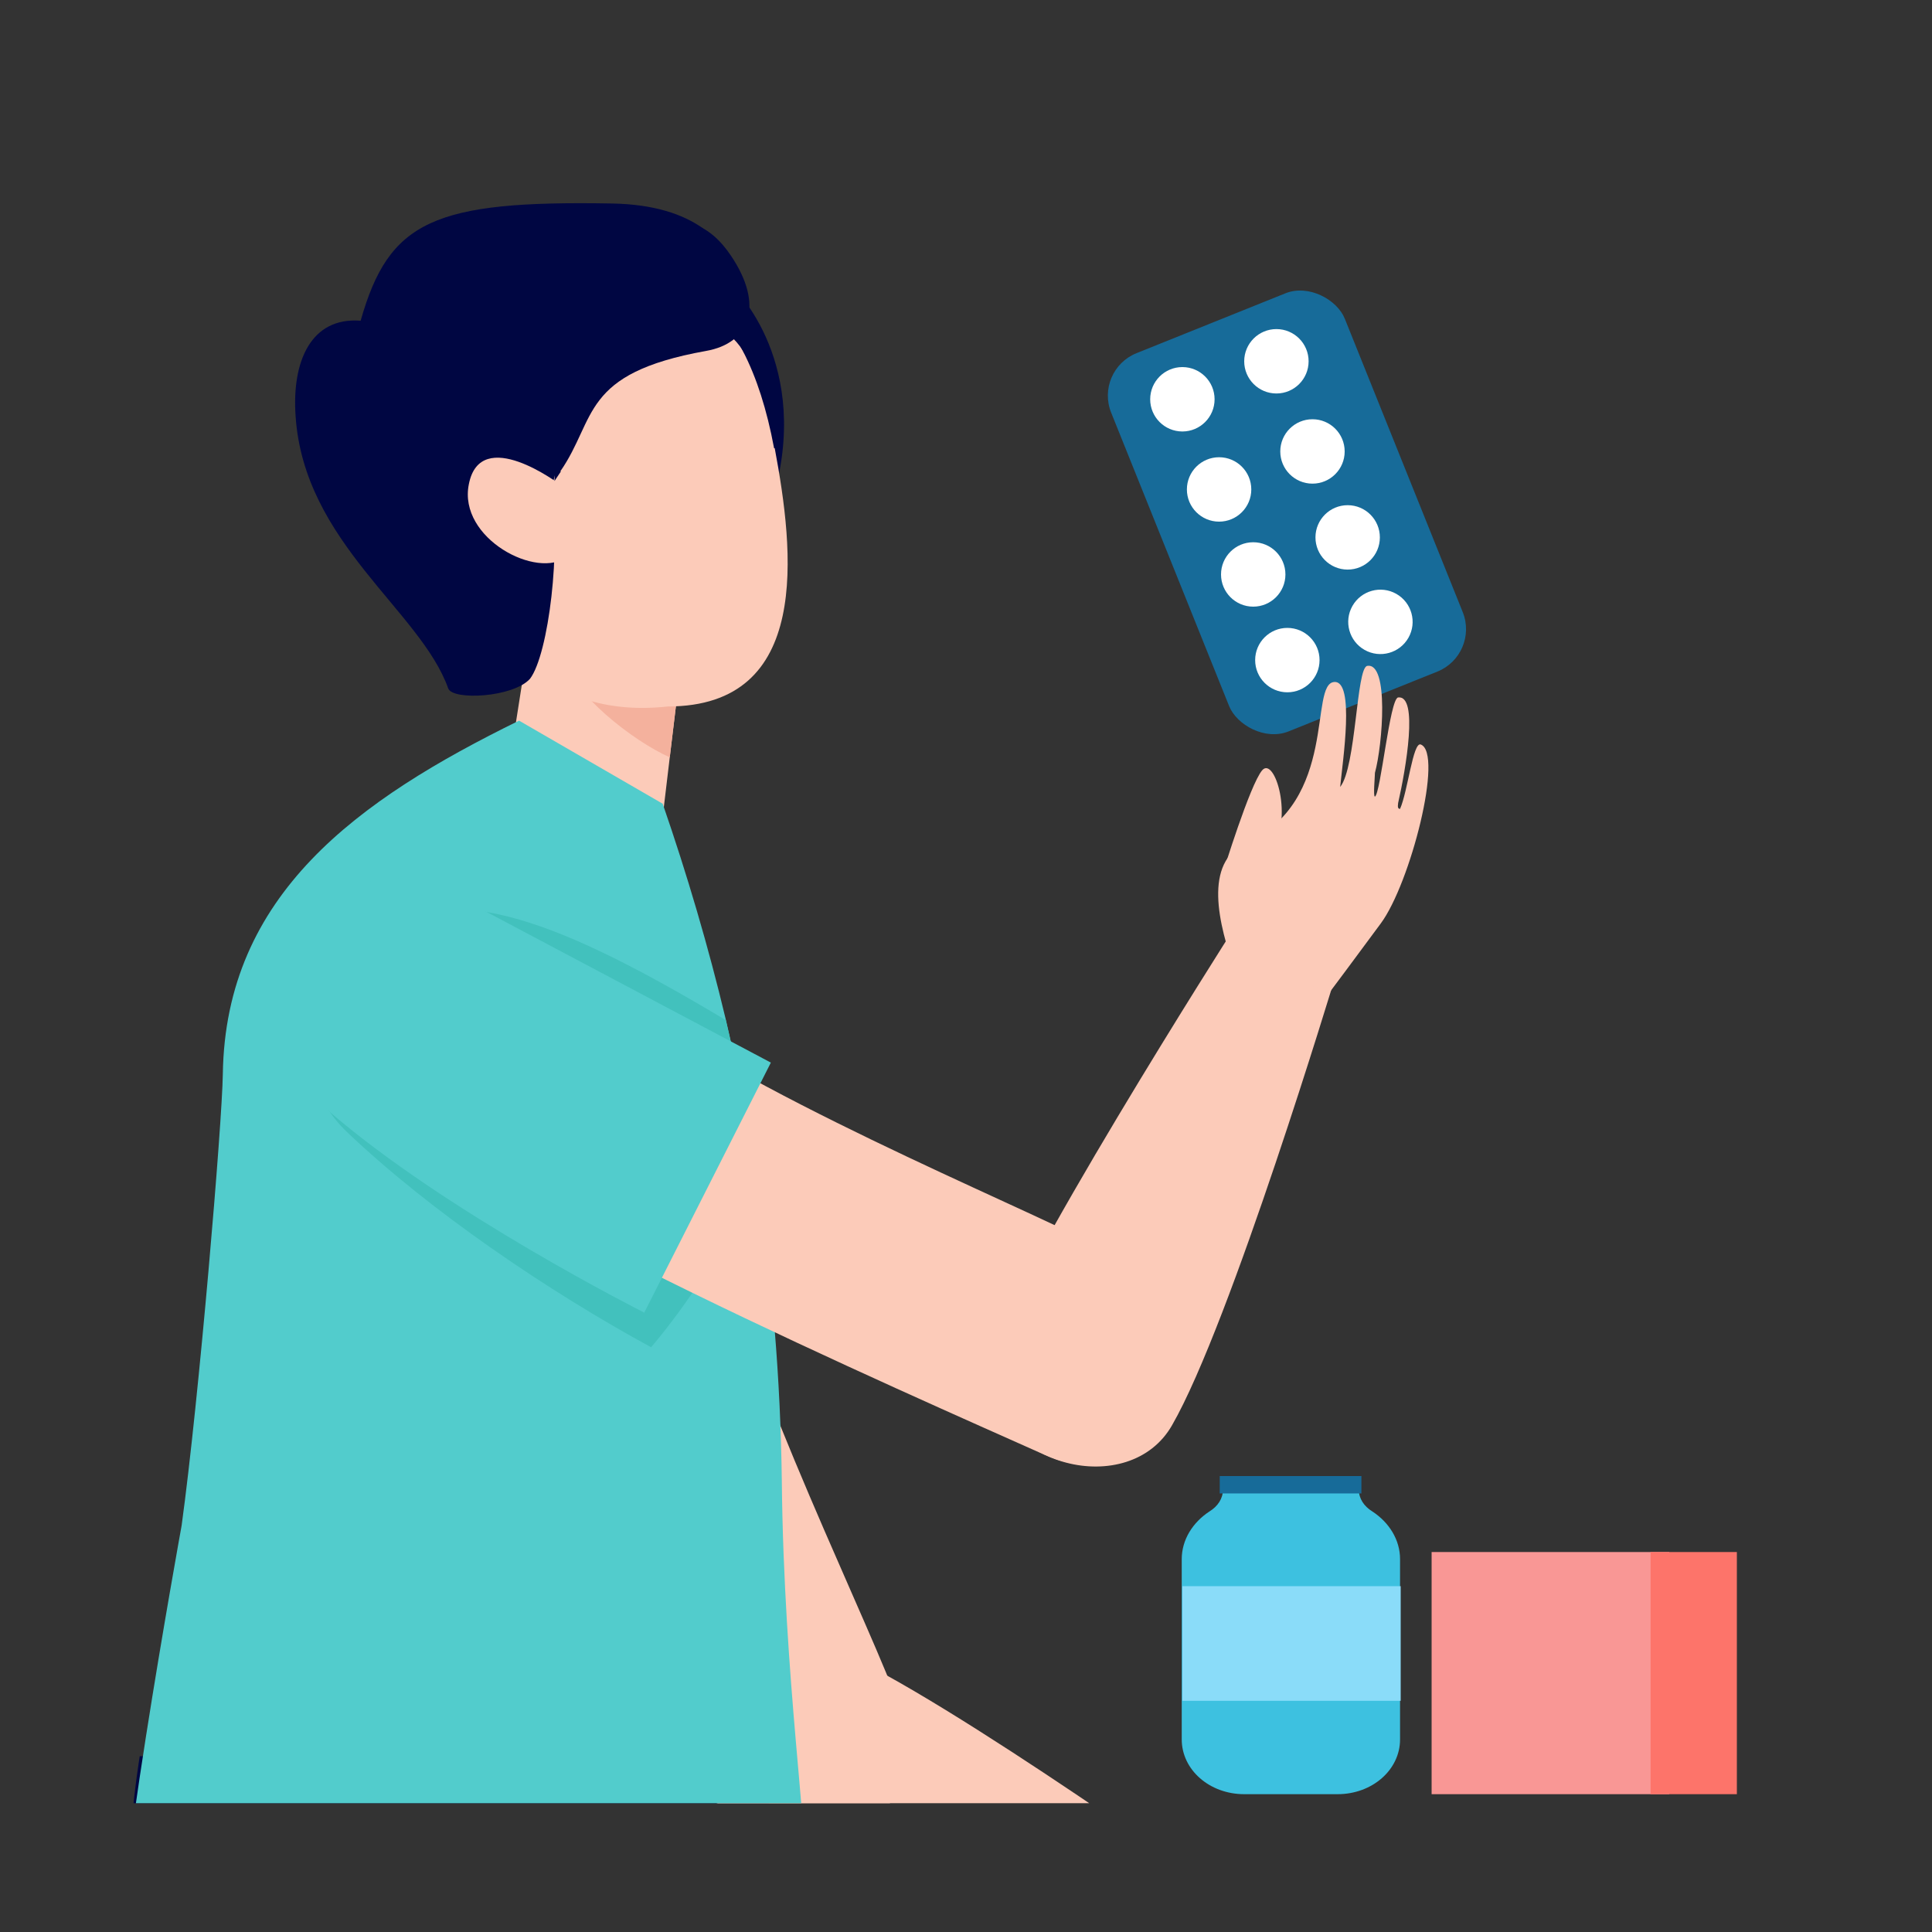 <?xml version="1.0" encoding="UTF-8"?>
<svg id="_レイヤー_1" data-name="レイヤー 1" xmlns="http://www.w3.org/2000/svg" width="300" height="300" xmlns:xlink="http://www.w3.org/1999/xlink" version="1.1" viewBox="0 0 300 300">
  <rect x="0" y="0" width="300" height="300" fill="#333333" stroke="none"/>
  <defs>
    <style>
      .cls-1 {
        fill: #000423;
      }

      .cls-1, .cls-2, .cls-3, .cls-4, .cls-5, .cls-6, .cls-7, .cls-8, .cls-9, .cls-10, .cls-11, .cls-12, .cls-13, .cls-14, .cls-15, .cls-16, .cls-17 {
        stroke-width: 0px;
      }

      .cls-18 {
        clip-path: url(#clippath);
      }

      .cls-2 {
        fill: #f99795;
      }

      .cls-3 {
        fill: none;
      }

      .cls-4 {
        fill: #52cccc;
      }

      .cls-5 {
        fill: #42c1bd;
      }

      .cls-6 {
        fill: #ff967a;
      }

      .cls-7 {
        fill: #8adcf9;
      }

      .cls-8 {
        fill: #3dc1e0;
      }

      .cls-9 {
        fill: #f4b19d;
      }

      .cls-10 {
        fill: #176b99;
      }

      .cls-11 {
        fill: #fd746a;
      }

      .cls-12 {
        fill: #92b4df;
      }

      .cls-13 {
        fill: #fccbb9;
      }

      .cls-14 {
        fill: #fff;
      }

      .cls-15 {
        fill: #000642;
      }

      .cls-16 {
        fill: #f98770;
      }

      .cls-17 {
        fill: #f2f0f0;
      }
    </style>
    <clipPath id="clippath">
      <rect class="cls-3" x="20" y="20" width="260" height="260"/>
    </clipPath>
  </defs>
  <rect class="cls-3" width="300" height="300"/>
  <g>
    <rect class="cls-10" x="180.3" y="48" width="39.1" height="63.3" rx="7.1" ry="7.1" transform="translate(-15.3 80.2) rotate(-21.9)"/>
    <circle class="cls-14" cx="209.1" cy="83.4" r="5" transform="translate(125.5 292.4) rotate(-89.9)"/>
    <circle class="cls-14" cx="194.6" cy="89.2" r="5"/>
    <circle class="cls-14" cx="203.8" cy="70.1" r="5"/>
    <circle class="cls-14" cx="189.3" cy="76" r="5"/>
    <circle class="cls-14" cx="198.2" cy="56.1" r="5"/>
    <circle class="cls-14" cx="183.6" cy="62" r="5"/>
    <circle class="cls-14" cx="214.4" cy="96.6" r="5" transform="translate(24.7 235.6) rotate(-60.5)"/>
    <circle class="cls-14" cx="199.9" cy="102.5" r="5"/>
  </g>
  <g>
    <g>
      <path class="cls-8" d="M211.1,231.3v-.8h-21.2v.8c0,1.4-.8,2.6-2.1,3.4-2.6,1.7-4.3,4.4-4.3,7.4v28c0,4.7,4.3,8.5,9.7,8.5h14.5c5.4,0,9.7-3.8,9.7-8.5v-28c0-3-1.7-5.7-4.3-7.4-1.3-.8-2.1-2-2.1-3.4Z"/>
      <rect class="cls-7" x="183.6" y="246.3" width="33.9" height="17.8"/>
      <rect class="cls-10" x="189.4" y="229.2" width="22" height="2.7"/>
    </g>
    <rect class="cls-2" x="222.3" y="241" width="36.9" height="37.6"/>
    <rect class="cls-11" x="256.3" y="241" width="13.4" height="37.6"/>
  </g>
  <g class="cls-18">
    <g>
      <g>
        <polygon class="cls-16" points="189 478.4 198 502.5 222.9 500.5 214.7 465 189 478.4"/>
        <path class="cls-17" d="M196,496.4s-7.1,19.9-5.3,33.9l68.6-.5s.7-12.2-8.1-15.9c-5.5-2.4-12.5-3.4-18.9-5.4-3.3-1-10.7-15.1-10.7-15.1l-25.6,2.9Z"/>
      </g>
      <g>
        <polygon class="cls-6" points="203.6 477.8 212.5 501.9 237.4 499.9 229.3 464.4 203.6 477.8"/>
        <path class="cls-14" d="M210.6,495.9s-7.1,19.9-5.3,33.9l68.6-.5s.7-12.2-8.1-15.9c-5.5-2.4-12.5-3.4-18.9-5.4-3.3-1-10.7-15.1-10.7-15.1l-25.6,2.9Z"/>
      </g>
      <path class="cls-1" d="M196.8,335.4l29.4,139.2-35.3,10.4c-22.4-50.2-41.9-99.8-44.7-135.5l50.7-14.1Z"/>
      <path class="cls-15" d="M199,314.2c12.1,11.1,13.8,30.7,13.8,30.7l-49.6,11.7s-83.4,5.6-122.6-6.9c-30.3-9.6-18.9-77-18.9-77l93.3.5,9.3,14.4s68.2,20.7,74.7,26.6Z"/>
      <path class="cls-15" d="M212.1,341.2l29.4,139.2-35.3,10.4c-22.4-50.2-41.9-99.8-44.7-135.5l50.7-14.1Z"/>
      <g>
        <polygon class="cls-12" points="-5.4 525.1 -11.9 525.4 9.7 352.2 22.1 352.2 -5.4 525.1"/>
        <polygon class="cls-12" points="169.7 526 176.5 525.4 154.8 352.2 142.4 352.2 169.7 526"/>
        <polygon class="cls-12" points="9.5 354.3 -36.1 152.8 -22.5 152.8 23.1 354.3 9.5 354.3"/>
        <rect class="cls-12" x="8.8" y="348.6" width="155.1" height="29" rx="8.8" ry="8.8"/>
      </g>
      <path class="cls-13" d="M83.4,147.1c14.4-3.3,24.6,34.7,27.7,45.9,8,28.2,27.4,66.2,29.1,74,1.3,5.7.9,13.3-7.4,17.2-9.8,4.5-21.3-.5-25.7-10.3-9.4-20.8-37.6-82.7-37.1-100.7.4-13.5,1.5-26.4,13.4-26.1Z"/>
      <path class="cls-15" d="M114,44.8s12.3,11.8,5.9,33c-6.4,21.3-5.9-33-5.9-33Z"/>
      <g>
        <path class="cls-13" d="M111.9,280.8c11.6,8.7,72.3,30.8,72.3,30.8l8.1-15.5s-45.5-32.7-62.3-39.8c-12.3-5.2-25.9,11.5-18.1,24.5Z"/>
        <g>
          <path class="cls-13" d="M190.6,294.9s6.3,1.8,12.6,3.6c7.5,2.2,23.9,15.1,21.8,18.3-.7,1-6-4.6-8.6-6-.3.2-.2.4.3.9,4.2,3.5,12.8,11.4,9.9,13-1.1.6-11.2-10.2-12.3-10.1-.3.1,1.8,2.5,2.3,2.9,3.6,2.7,12.2,12.3,9.2,13.9-1.5.8-10.9-11.4-14.8-12.4,2.8,3,11.8,11.7,9.2,13.5-3.3,2.3-10.7-15.1-26.1-11.5-7.2,1.7-11.1-7.4-13.4-14.8l9.8-11.2Z"/>
          <path class="cls-16" d="M188.5,319.7s11.7,8.4,14.5,9c2.8.6-.6-8.9-6.7-10.9-4.6-1.5-10.5,0-7.8,2Z"/>
        </g>
      </g>
      <g>
        <path class="cls-13" d="M108.7,78.3l-1.5,12.7-3.2,26.6-1,8.4c-18.3-2-23-13.1-23-13.1l4.2-26.8.2-1.4,1-6.2,23.4-.2Z"/>
        <path class="cls-9" d="M107.5,86.1l-.3,4.9-3.2,26.6c-5.8-2.6-15.2-9.9-16.9-16l-2.9-15.5-.3-1.4h.5s23.2,1.4,23.2,1.4Z"/>
      </g>
      <path class="cls-4" d="M124.4,287.3c-1.7.4-55,42.5-105.2,17.3-2.8-2.7,9-67.7,9-67.7,2.7-19.6,6.3-62.6,6.4-70.1.4-27.9,20.9-42.6,46-54.9l22.3,12.9c3.8,11,7.1,22.2,9.8,33.5,1.9,8.1,3.5,16.4,4.8,24.6,2.4,15.5,3.7,31.2,3.9,47,.3,30.8,4.4,57.2,3.1,57.3Z"/>
      <path class="cls-5" d="M117.5,183c-5.4,12.2-12.8,22-16.4,26.2-15.8-8.6-34.3-21.1-47.2-33.4-9.7-9.2-7.6-25.6,4.2-31.8,13.1-6.9,28.5-1.2,54.6,14.4,1.9,8.1,3.5,16.4,4.8,24.6Z"/>
      <path class="cls-13" d="M52.6,144c8.6-12,41.4,9.6,51.2,15.9,24.7,15.8,64.4,31.3,70.9,36,4.7,3.5,9.5,9.4,5.9,17.7-4.3,9.8-8.6,16.7-18.4,12.3-20.8-9.3-90.7-39.8-102.3-53.6-8.7-10.3-16.4-20.7-7.3-28.4Z"/>
      <path class="cls-4" d="M100,203.9l19.7-38.9-53.4-28.3c-11.8-1.4-15.2,2.8-19.4,9.7-5.2,8.5-3.5,19.5,4,26,18.3,15.9,49.1,31.4,49.1,31.4Z"/>
      <path class="cls-13" d="M120.3,69.6c3,16,5.8,40.1-16.6,40.1-18.2,2-28.1-9.7-31.1-23.9-9.8-21.9-10.9-38.3,14.8-43.6,16-3.3,28.3,3.2,32.8,27.4Z"/>
      <path class="cls-15" d="M115.6,54.9c-1.2-2.6-7.4-8.1-14.3-8.5-5.5,10.6-12.1,13.7-15.8,30.1,1.7,8.3-.3,25.1-3.2,28.9-2.6,2.9-12,3.4-12.7,1.5-4.3-12.1-22.4-22.6-23.7-42.3-.6-8.5,2.4-15.4,10.1-14.8,4.4-15.5,11.3-18.7,39.1-18.2,25.7.5,20.4,23.2,20.4,23.2Z"/>
      <path class="cls-13" d="M86.9,75.2s-12.3-9.3-14.1,0c-1.7,8.4,10.7,14.9,15.3,11.2,4.5-3.7-1.2-11.1-1.2-11.1Z"/>
      <path class="cls-15" d="M87.1,73.2l-1,1.5s.5-31.4,13.7-38.6c6-3.3,10.4-1.3,13.7,3.6,5.2,7.7,3,13.6-3.9,14.8-19.5,3.5-16.9,10.5-22.6,18.7Z"/>
      <g>
        <path class="cls-13" d="M152.7,212.9c3.9-13.9,38.7-68.4,38.7-68.4l15.9,7.3s-16.2,53.7-25.3,69.5c-6.6,11.6-27.6,6.7-29.2-8.4Z"/>
        <g>
          <path class="cls-13" d="M206.6,153.9s3.9-5.2,7.8-10.5c4.6-6.2,9.8-26.5,6.2-27.8-1.2-.4-2,7.3-3.2,10-.3,0-.4-.2-.3-.9,1.2-5.3,3.2-16.8,0-16.4-1.3.2-2.7,14.9-3.6,15.4-.3,0,0-3.1,0-3.7,1.2-4.4,2.2-17.2-1.2-16.6-1.7.3-1.7,15.7-4.2,18.8.4-4.1,2.3-16.5-.9-16.3-4,.2.7,18.5-13.7,25-6.7,3-4.3,12.6-1.7,19.9l14.6,2.9Z"/>
          <path class="cls-13" d="M189.9,135.5s4.2-13.7,6.1-15.9c1.9-2.2,5,7.4,1.3,12.8-2.7,4-8.4,6.3-7.4,3.2Z"/>
        </g>
      </g>
    </g>
  </g>
</svg>